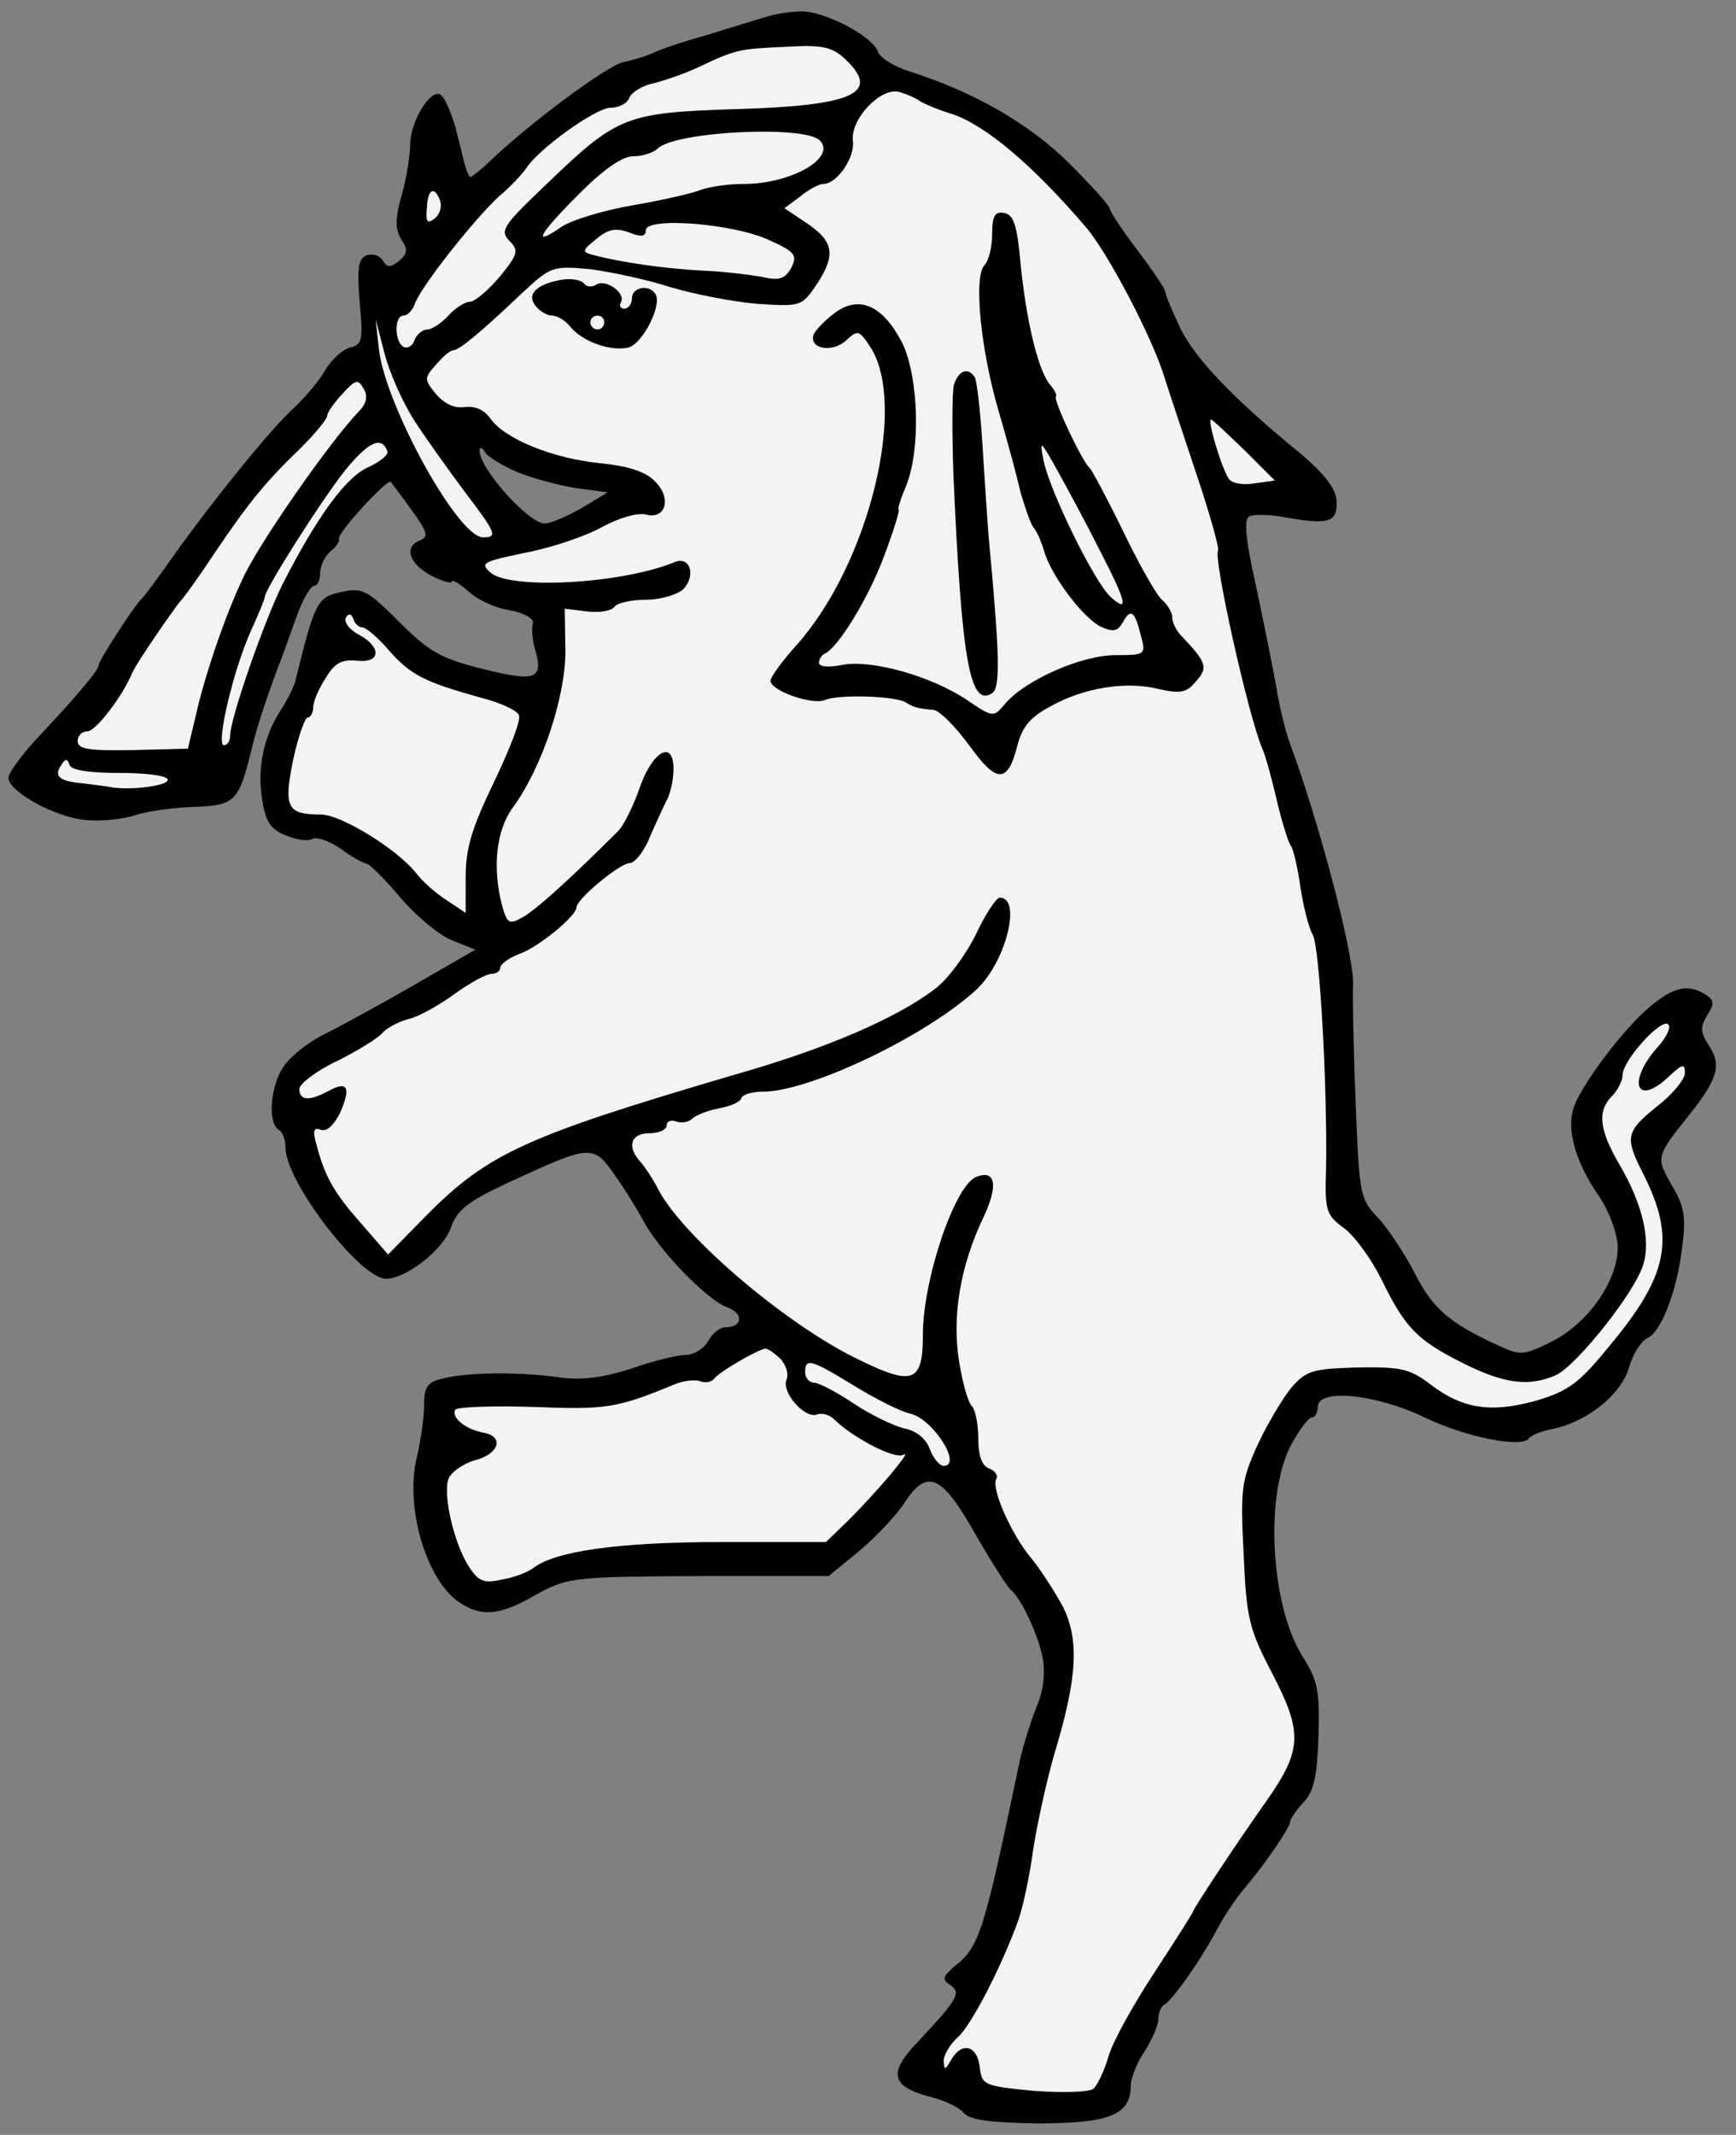 <?xml version="1.0" encoding="UTF-8" standalone="no"?>
<!DOCTYPE svg PUBLIC "-//W3C//DTD SVG 1.1//EN" "http://www.w3.org/Graphics/SVG/1.1/DTD/svg11.dtd">
<svg xmlns:dc="http://purl.org/dc/elements/1.1/" version="1.1" xmlns:xl="http://www.w3.org/1999/xlink" xmlns="http://www.w3.org/2000/svg" viewBox="45 63 274.5 337.5" width="274.5" height="337.5">
  <rect x="45" y="63" width="274.5" height="337.5" fill="#808080" stroke="none"/>
  <defs>
    <clipPath id="artboard_clip_path">
      <path d="M 45 63 L 319.5 63 L 319.5 400.5 L 45 400.5 Z"/>
    </clipPath>
  </defs>
  <g id="Elephant_Rampant_(1)" stroke="none" stroke-opacity="1" stroke-dasharray="none" fill="none" fill-opacity="1">
    <title>Elephant Rampant (1)</title>
    <g id="Elephant_Rampant_(1)_Layer_2" clip-path="url(#artboard_clip_path)">
      <title>Layer 2</title>
      <g id="Group_3">
        <g id="Graphic_22">
          <path d="M 165.734 65.795 C 164.201 66.233 160.038 67.547 156.423 68.643 C 152.808 69.629 149.084 70.943 148.208 71.381 C 147.331 71.82 145.25 72.477 143.607 72.805 C 140.978 73.353 128.49 82.664 122.246 88.689 C 120.932 89.894 119.617 90.989 119.398 90.989 C 119.069 90.989 118.522 89.346 118.083 87.375 C 117.645 85.512 117.098 83.65 117.098 83.321 C 115.783 79.268 115.016 77.844 114.249 77.844 C 112.497 77.844 109.868 82.664 109.868 85.731 C 109.868 87.375 109.32 90.989 108.553 93.728 C 107.458 97.562 107.458 99.205 108.444 100.848 C 109.539 102.382 109.43 103.149 108.115 104.244 C 106.691 105.339 106.253 105.339 105.486 104.134 C 105.048 103.368 103.843 103.039 102.967 103.368 C 101.652 103.915 101.433 105.339 101.871 110.707 C 102.419 116.732 102.309 117.499 100.338 117.937 C 99.133 118.265 97.38 119.909 96.394 121.552 C 95.518 123.195 92.889 126.262 90.698 128.234 C 86.864 131.958 77.334 143.789 71.09 152.771 C 69.337 155.181 67.694 157.482 67.256 157.81 C 66.38 158.577 60.574 167.45 60.574 168.217 C 60.574 168.874 57.945 172.16 51.591 178.952 C 48.634 182.019 46.333 185.196 46.333 185.962 C 46.333 188.153 53.892 192.316 58.712 192.645 C 60.902 192.864 64.408 192.535 66.38 191.878 C 68.242 191.22 72.514 190.673 75.691 190.563 C 82.044 190.344 82.701 189.687 84.564 182.348 C 85.44 178.514 86.754 174.461 89.055 168.217 C 89.602 167.012 90.698 163.725 91.793 160.768 C 92.779 157.92 94.094 155.619 94.641 155.619 C 95.189 155.619 95.627 154.743 95.627 153.538 C 95.627 152.443 96.394 150.909 97.27 150.142 C 98.147 149.485 98.804 148.499 98.585 148.17 C 98.366 147.185 106.362 138.531 106.801 139.188 C 107.02 139.517 108.553 141.488 110.196 143.789 C 112.497 146.965 112.825 147.842 111.511 148.389 C 108.772 149.375 109.649 152.114 113.154 153.976 C 115.016 154.962 116.44 155.291 116.44 154.962 C 116.44 154.524 117.536 155.181 118.96 156.386 C 120.274 157.701 123.232 159.125 125.532 159.453 C 127.833 159.891 129.476 160.768 129.257 161.535 C 129.038 162.192 129.147 164.054 129.585 165.588 C 131.009 170.407 129.695 170.846 121.37 168.764 C 114.797 167.121 112.935 166.135 108.115 161.315 C 103.076 156.277 102.309 155.838 98.914 156.605 C 95.189 157.372 94.751 158.248 91.793 170.298 C 91.574 171.393 90.479 173.584 89.493 175.118 C 86.754 179.28 85.659 184.21 86.426 189.249 C 86.973 192.864 87.74 194.069 90.15 195.054 C 91.903 195.821 93.875 196.04 94.422 195.602 C 95.08 195.274 97.051 195.931 98.804 197.136 C 100.557 198.45 102.419 199.436 102.967 199.546 C 103.405 199.546 105.815 201.956 108.225 204.804 C 110.635 207.652 114.249 210.719 116.331 211.595 L 120.165 213.129 L 110.306 218.825 C 104.938 221.892 98.585 225.398 96.065 226.603 C 93.546 227.917 90.807 230.108 89.822 231.642 C 87.74 234.709 87.302 240.514 89.055 241.61 C 89.712 241.939 90.15 243.253 90.15 244.458 C 90.15 249.826 101.981 265.161 106.034 265.161 C 109.211 265.161 114.907 260.67 116.221 257.274 C 117.207 254.317 118.85 253.002 125.423 249.935 C 138.458 243.91 138.787 243.91 142.183 248.73 C 143.826 251.03 145.907 254.426 146.893 256.289 C 149.522 260.999 156.752 268.448 159.929 269.653 C 162.667 270.639 162.448 272.829 159.709 272.829 C 158.833 272.829 157.628 273.815 156.971 275.02 C 156.314 276.225 154.671 277.211 153.356 277.211 C 152.042 277.211 148.098 278.197 144.702 279.402 C 140.211 280.826 136.925 281.264 133.2 280.716 C 126.628 279.84 118.85 279.95 115.016 280.935 C 112.606 281.483 112.059 282.25 112.059 285.208 C 112.059 287.07 111.511 290.904 110.854 293.642 C 109.101 301.201 112.278 312.374 117.317 316.099 C 120.822 318.618 123.78 318.508 129.147 315.441 C 134.843 312.265 135.282 312.265 156.971 312.155 L 176.031 312.155 L 180.851 308.212 C 183.48 306.021 186.657 302.625 187.971 300.653 C 191.586 295.066 193.887 296.052 199.254 305.582 C 201.774 309.964 204.293 313.908 204.841 314.346 C 206.374 315.551 209.223 321.466 209.88 325.191 C 210.318 327.491 209.989 330.339 208.894 332.858 C 208.018 335.049 206.813 338.883 206.265 341.293 C 200.569 368.46 199.911 370.76 195.968 373.827 C 194.106 375.47 193.887 375.909 195.201 376.785 C 197.063 377.99 196.516 378.976 190.053 385.877 C 185.452 390.697 185.89 392.778 191.805 394.421 C 194.215 394.969 196.735 396.174 197.392 397.05 C 198.378 398.146 201.555 398.584 209.113 398.693 C 220.286 398.693 223.792 397.379 223.792 392.778 C 223.792 391.573 224.778 389.054 225.982 387.301 C 227.187 385.439 228.173 383.138 228.173 382.152 C 228.173 381.167 228.611 380.181 229.05 379.962 C 230.145 379.523 234.855 372.951 237.375 368.131 C 238.47 366.05 240.442 363.092 241.757 361.559 C 244.933 357.834 248.986 351.919 248.986 351.043 C 248.986 350.604 249.972 349.18 251.068 347.975 C 252.82 346.113 253.258 343.813 253.478 337.459 C 253.697 330.229 253.368 328.696 250.958 324.862 C 245.81 316.646 244.933 298.9 249.315 291.123 C 250.52 288.932 251.944 287.07 252.492 287.07 C 252.93 287.07 253.368 286.303 253.368 285.427 C 253.368 282.469 262.46 283.345 270.238 287.07 C 276.81 290.247 285.793 291.999 286.778 290.356 C 287.107 289.918 288.641 289.261 290.393 288.932 C 295.87 287.837 301.238 283.565 302.552 279.292 C 303.21 276.992 304.524 275.02 305.401 274.582 C 307.591 273.815 310.22 267.024 310.987 260.123 C 311.644 255.412 311.316 253.66 309.344 250.373 C 306.825 245.992 306.825 245.882 311.973 239.419 C 316.683 233.504 317.231 231.422 315.259 228.355 C 313.835 226.164 313.835 225.398 314.931 223.535 C 316.136 221.673 316.026 221.125 314.712 220.249 C 311.973 218.496 309.563 219.044 305.948 222.111 C 301.567 225.726 294.446 235.256 293.68 238.652 C 292.803 242.048 294.337 247.087 297.842 252.126 C 299.485 254.536 300.69 257.932 300.8 260.013 C 300.909 265.381 296.089 272.282 290.284 275.13 C 285.902 277.321 285.354 277.321 281.849 275.678 C 274.181 272.172 271.552 269.872 268.704 264.285 C 267.061 261.108 264.432 257.165 262.898 255.522 C 260.05 252.564 259.941 251.797 259.393 238.214 C 259.064 230.437 258.845 221.564 258.955 218.387 C 258.955 213.348 253.478 192.645 248.877 180.266 C 248.22 178.404 247.234 174.461 246.795 171.503 C 246.248 168.436 244.824 161.425 243.619 155.729 C 241.976 148.499 241.647 145.103 242.523 144.665 C 243.181 144.227 246.029 144.336 248.767 144.884 C 255.23 145.98 256.545 145.541 256.326 142.036 C 256.216 140.174 254.244 137.764 250.629 134.697 C 240.004 126.043 233.869 119.58 231.569 114.76 C 230.364 112.131 229.269 109.612 229.269 109.173 C 229.269 108.735 227.297 105.778 224.887 102.601 C 222.477 99.424 220.505 96.467 220.505 96.028 C 220.505 95.59 217.657 92.413 214.152 88.908 C 207.798 82.555 198.926 77.516 188.957 74.339 C 186.438 73.572 184.137 72.148 183.809 71.162 C 183.042 68.752 175.264 64.699 171.65 64.809 C 169.897 64.809 167.268 65.247 165.734 65.795 Z M 126.847 137.654 L 126.847 137.654 C 129.257 138.64 133.419 139.736 136.158 140.174 L 141.087 140.831 L 136.925 143.351 C 134.624 144.665 131.995 145.761 131.119 145.761 C 128.6 145.761 120.822 137.107 120.822 134.259 C 120.822 133.601 121.26 133.711 121.698 134.478 C 122.136 135.244 124.546 136.668 126.847 137.654 Z" fill="black"/>
        </g>
        <g id="Graphic_21">
          <path d="M 178.66 72.367 C 184.356 77.735 179.975 79.707 161.353 80.254 C 143.935 80.802 142.621 81.35 131.557 91.975 C 124.546 98.657 123.999 99.424 125.532 101.067 C 127.066 102.601 126.956 103.149 123.999 106.763 C 122.136 108.954 120.055 110.707 119.288 110.707 C 118.522 110.707 116.988 111.693 115.893 112.898 C 114.797 114.103 113.264 115.089 112.606 115.089 C 111.84 115.089 110.854 115.855 110.525 116.841 C 110.196 117.718 109.43 118.156 108.772 117.827 C 107.348 116.951 107.348 112.898 108.772 112.898 C 109.43 112.898 110.306 112.022 110.635 110.926 C 111.73 108.078 120.165 97.452 123.889 94.057 C 125.751 92.523 127.614 90.442 128.161 89.675 C 130.024 86.608 139.225 80.035 141.525 80.035 C 142.84 80.035 144.154 79.378 144.483 78.502 C 144.812 77.625 146.564 76.53 148.208 76.201 C 149.96 75.763 153.246 74.668 155.547 73.572 C 161.353 70.834 161.791 70.724 169.349 70.395 C 175.045 70.067 176.579 70.395 178.66 72.367 Z" fill="#f3f3f3"/>
        </g>
        <g id="Graphic_20">
          <path d="M 190.381 78.94 C 191.039 79.378 193.339 80.364 195.53 81.021 C 200.788 82.774 208.237 89.018 216.671 98.876 C 220.177 102.93 227.297 116.513 229.159 122.757 C 229.816 124.838 232.117 131.739 234.198 137.983 C 236.279 144.227 237.813 149.594 237.594 150.033 C 236.827 151.238 242.414 176.323 244.605 181.362 C 245.152 182.567 246.138 186.291 246.905 189.577 C 247.672 192.864 248.658 196.04 249.096 196.698 C 249.534 197.245 250.191 200.203 250.629 203.27 C 251.068 206.228 251.944 209.733 252.601 210.829 C 253.697 213.019 254.902 235.256 254.683 247.744 C 254.463 254.426 254.683 255.084 257.531 257.165 C 259.174 258.37 261.803 261.985 263.446 265.271 C 267.17 272.939 269.142 274.911 276.372 278.526 C 282.944 281.812 286.778 282.25 291.05 280.388 C 294.337 278.854 303.648 267.133 304.853 262.861 C 306.058 258.918 304.634 253.221 301.128 247.197 C 297.842 241.61 297.514 238.652 299.923 236.242 C 300.8 235.366 301.567 233.832 301.567 232.956 C 301.567 230.656 307.701 223.864 308.796 224.959 C 309.235 225.398 308.577 226.822 307.372 228.246 C 302.224 233.832 303.538 238.214 308.906 233.175 C 310.987 231.203 311.425 231.094 311.425 232.627 C 311.425 233.613 309.454 236.023 307.044 237.885 C 302.005 241.939 301.895 242.815 304.853 248.621 C 310.001 258.808 308.796 264.614 299.485 275.787 C 294.665 281.702 293.022 282.907 287.874 284.441 C 280.754 286.413 276.262 285.755 271.114 281.812 C 267.937 279.402 266.513 279.073 259.721 279.183 C 252.601 279.402 251.615 279.621 249.205 282.36 C 247.781 284.112 245.371 288.165 243.838 291.452 C 241.318 297.038 241.099 298.353 241.647 308.65 C 242.085 318.947 242.523 320.59 246.248 327.71 C 251.068 337.021 250.849 339.76 245.152 347.866 C 240.113 354.986 233.65 364.845 233.65 365.173 C 233.65 365.392 230.912 369.665 227.626 374.704 C 224.23 379.852 220.944 385.767 220.286 388.068 C 219.629 390.368 218.534 392.668 217.876 393.216 C 217.219 393.764 212.947 393.873 208.456 393.545 C 200.569 392.778 200.24 392.668 199.911 389.711 C 199.473 386.315 197.063 385.767 195.42 388.615 C 194.434 390.259 194.325 390.368 194.215 388.835 C 194.215 387.849 195.201 386.206 196.516 385.001 C 198.597 383.138 203.417 373.827 206.046 366.488 C 206.703 364.626 207.798 359.696 208.346 355.534 C 209.003 351.262 210.537 344.36 211.742 340.198 C 215.357 328.258 215.685 322.233 213.056 316.975 C 211.742 314.565 209.551 311.169 208.127 309.416 C 204.95 305.692 201.664 298.243 202.54 296.819 C 202.869 296.271 202.321 295.505 201.445 295.176 C 200.24 294.738 199.692 293.095 199.692 290.466 C 199.692 288.275 199.254 285.974 198.706 285.317 C 198.049 284.769 197.173 281.483 196.625 278.087 C 195.53 270.967 196.844 263.08 200.569 255.303 C 202.869 250.373 202.431 247.854 199.364 249.059 C 195.968 250.373 190.929 265.271 190.929 274.034 C 190.929 281.483 189.395 282.14 181.07 278.087 C 169.678 272.72 153.027 258.589 149.084 251.03 C 148.317 249.497 147.003 247.525 146.345 246.758 C 144.045 244.348 144.702 242.158 147.66 242.158 C 149.193 242.158 150.398 241.61 150.398 240.953 C 150.398 240.295 151.056 239.967 151.932 240.295 C 152.699 240.624 153.904 240.405 154.451 239.857 C 154.999 239.31 156.971 238.543 158.724 238.214 C 160.476 237.885 162.119 237.228 162.229 236.571 C 162.448 236.023 163.982 235.585 165.625 235.585 C 173.074 235.585 191.586 226.712 199.473 219.373 C 204.074 214.991 206.594 204.913 203.088 204.913 C 202.54 204.913 200.788 207.542 199.254 210.829 C 197.611 214.115 194.763 217.949 192.791 219.373 C 186.766 223.974 175.593 228.793 161.353 232.846 C 128.161 242.596 122.136 245.334 112.387 255.193 L 106.362 261.327 L 102.09 256.398 C 97.709 251.469 96.285 248.84 94.97 243.691 C 94.422 241.719 94.641 241.172 95.737 241.61 C 96.723 241.939 97.818 240.843 98.804 238.871 C 100.557 234.818 99.899 233.832 96.942 235.476 C 93.875 237.119 92.341 237.009 92.341 235.147 C 92.341 234.38 94.97 232.299 98.256 230.765 C 101.543 229.122 104.719 227.15 105.377 226.384 C 106.143 225.507 108.006 224.521 109.649 224.083 C 111.182 223.755 114.469 221.892 116.878 220.14 C 119.288 218.387 121.917 216.963 122.684 216.963 C 123.451 216.963 124.108 216.525 124.108 215.977 C 124.108 215.429 125.423 214.443 127.175 213.786 C 130.243 212.691 136.158 207.761 136.158 206.447 C 136.158 205.132 143.059 199.436 144.593 199.436 C 145.359 199.436 146.893 197.574 147.769 195.274 C 148.755 193.083 149.96 190.344 150.508 189.358 C 151.056 188.263 151.494 186.182 151.494 184.538 C 151.494 179.828 148.098 181.8 146.126 187.606 C 145.14 190.454 143.607 193.521 142.73 194.397 C 135.282 201.846 129.476 207.104 127.504 208.09 C 125.532 209.185 125.204 208.966 124.437 206.337 C 122.794 200.203 123.451 194.288 126.08 190.673 C 130.681 184.429 134.405 173.256 134.405 165.916 L 134.296 159.234 L 137.911 159.672 C 139.882 159.891 141.745 159.563 142.183 158.906 C 142.511 158.358 144.812 157.81 147.112 157.81 C 149.412 157.81 152.042 157.043 153.027 156.167 C 155.109 153.976 154.123 150.799 151.603 151.895 C 143.278 155.291 125.861 156.277 122.575 153.538 C 120.822 152.004 121.37 151.785 128.161 150.361 C 132.214 149.594 137.691 147.732 140.211 146.308 C 142.84 144.884 145.798 144.008 147.112 144.336 C 150.289 145.213 151.275 141.707 148.536 139.078 C 147.112 137.545 144.264 136.668 139.882 136.23 C 132.324 135.464 124.875 132.396 122.575 129.22 C 121.589 127.796 120.165 127.138 118.412 127.357 C 116.769 127.576 115.235 126.81 113.921 125.276 C 112.059 122.976 112.059 122.757 113.921 120.675 C 115.016 119.361 116.221 118.375 116.659 118.375 C 117.645 118.375 121.26 115.308 127.723 109.173 C 132.105 105.12 132.433 105.011 138.349 105.559 C 141.635 105.997 147.331 107.202 151.056 108.407 C 154.671 109.502 160.914 110.707 164.748 111.036 C 171.759 111.474 171.759 111.474 174.279 107.749 C 177.236 103.149 176.798 101.067 172.307 98.11 L 169.021 95.919 L 171.54 94.057 C 172.855 92.961 174.498 92.085 175.155 92.085 C 177.346 92.085 180.194 87.922 179.865 85.293 C 179.427 81.897 184.137 76.858 187.095 77.516 C 188.3 77.844 189.834 78.502 190.381 78.94 Z" fill="#f3f3f3"/>
        </g>
        <g id="Graphic_19">
          <path d="M 174.607 85.184 C 177.346 87.922 170.116 92.085 162.558 92.085 C 160.148 92.085 157.08 92.523 155.656 93.071 C 154.232 93.618 149.412 94.714 144.921 95.481 C 140.43 96.247 135.391 97.781 133.748 98.876 C 129.038 102.163 130.133 100.081 136.596 93.618 C 140.43 89.784 143.388 87.703 145.14 87.703 C 146.564 87.703 148.317 87.155 148.974 86.498 C 151.713 83.76 172.197 82.774 174.607 85.184 Z" fill="#f3f3f3"/>
        </g>
        <g id="Graphic_18">
          <path d="M 114.578 94.714 C 114.907 95.59 114.578 96.905 113.702 97.562 C 112.606 98.438 112.278 98.11 112.497 95.919 C 112.606 92.852 113.702 92.304 114.578 94.714 Z" fill="#f3f3f3"/>
        </g>
        <g id="Graphic_17">
          <path d="M 166.611 100.958 C 170.773 102.82 171.102 103.368 170.116 105.339 C 169.13 107.092 168.254 107.421 165.406 106.763 C 163.543 106.435 159.271 105.887 155.875 105.778 C 149.96 105.449 143.169 104.463 139.006 103.368 C 136.925 102.82 136.925 102.71 139.335 100.739 C 141.197 99.205 142.402 98.986 144.483 99.753 C 146.345 100.52 147.112 100.41 147.112 99.424 C 147.112 97.233 161.024 98.329 166.611 100.958 Z" fill="#f3f3f3"/>
        </g>
        <g id="Graphic_16">
          <path d="M 110.415 129.329 C 112.168 132.068 115.783 137.107 118.303 140.502 C 123.451 147.294 123.78 147.951 121.37 147.951 C 117.426 147.951 106.034 127.248 104.938 118.375 L 104.391 113.446 L 105.815 118.923 C 106.582 121.88 108.663 126.591 110.415 129.329 Z" fill="#f3f3f3"/>
        </g>
        <g id="Graphic_15">
          <path d="M 101.762 128.015 C 97.051 132.944 85.769 149.156 83.359 154.524 C 80.51 160.549 77.334 169.969 76.019 175.885 L 74.705 181.362 L 66.051 181.581 C 59.04 181.69 57.288 181.471 57.288 180.157 C 57.288 179.28 57.945 178.623 58.821 178.623 C 60.136 178.623 64.408 173.036 65.941 169.312 C 66.38 168.107 72.843 158.686 73.719 157.81 C 74.047 157.482 76.457 154.195 78.977 150.361 C 84.454 142.255 87.083 139.078 92.67 133.711 C 94.861 131.52 96.723 129.22 96.723 128.781 C 96.723 128.234 97.818 126.7 99.133 125.276 C 101.214 122.976 101.652 122.866 102.528 124.509 C 103.186 125.605 102.967 126.81 101.762 128.015 Z" fill="#f3f3f3"/>
        </g>
        <g id="Graphic_14">
          <path d="M 241.757 134.149 L 246.576 138.969 L 243.4 139.407 C 241.647 139.736 239.785 139.407 239.347 138.75 C 238.251 137.326 235.841 129.329 236.499 129.329 C 236.718 129.329 239.018 131.52 241.757 134.149 Z" fill="#f3f3f3"/>
        </g>
        <g id="Graphic_13">
          <path d="M 106.253 134.368 C 106.472 134.916 105.048 136.011 103.186 136.888 C 99.68 138.421 95.08 144.775 89.712 155.291 C 86.754 161.206 81.387 176.651 81.387 179.28 C 81.387 180.157 80.949 180.814 80.401 180.814 C 79.086 180.814 81.935 168.764 84.673 162.74 C 85.878 160.111 86.864 157.701 86.864 157.372 C 86.864 156.167 96.065 141.707 99.68 137.216 C 103.295 132.835 105.377 131.849 106.253 134.368 Z" fill="#f3f3f3"/>
        </g>
        <g id="Graphic_12">
          <path d="M 102.309 162.192 C 102.857 162.192 104.829 163.835 106.582 165.916 C 109.977 169.75 112.168 170.846 121.26 173.365 C 124.218 174.132 126.847 175.337 127.066 176.104 C 127.395 176.87 125.532 181.581 123.122 186.62 C 119.617 193.85 118.631 197.136 118.631 201.627 L 118.631 207.323 L 115.674 205.351 C 113.921 204.256 111.73 202.284 110.744 200.97 C 107.786 197.245 98.914 191.768 95.737 191.768 C 90.369 191.768 89.822 190.673 91.355 183.114 C 92.122 179.499 93.217 176.432 93.656 176.432 C 94.094 176.432 94.532 175.666 94.532 174.789 C 94.532 173.913 95.408 171.832 96.504 170.188 C 97.928 167.778 99.023 167.231 101.433 167.45 C 105.267 167.888 105.377 165.259 101.652 163.287 C 100.228 162.52 99.352 161.315 99.68 160.658 C 100.119 159.891 100.557 160.001 100.885 160.877 C 101.104 161.644 101.762 162.192 102.309 162.192 Z" fill="#f3f3f3"/>
        </g>
        <g id="Graphic_11">
          <path d="M 63.97 185.196 C 68.242 185.196 71.528 185.634 71.528 186.291 C 71.528 187.277 65.065 188.044 62.217 187.387 C 61.669 187.277 59.807 187.058 58.054 186.839 C 54.439 186.51 53.454 185.743 54.659 183.991 C 55.316 182.895 55.644 182.895 55.973 183.881 C 56.192 184.757 59.04 185.196 63.97 185.196 Z" fill="#f3f3f3"/>
        </g>
        <g id="Graphic_10">
          <path d="M 168.363 277.759 C 169.24 278.745 169.787 280.169 169.349 281.155 C 168.582 283.126 172.197 287.289 174.169 286.632 C 174.936 286.303 176.141 286.632 176.908 287.399 C 180.084 290.466 186.547 293.752 187.862 292.985 C 189.505 291.999 183.151 299.448 178.77 303.72 L 175.593 306.787 L 158.943 306.787 C 142.84 306.787 132.653 308.212 129.257 310.95 C 128.49 311.498 126.409 312.374 124.437 312.703 C 121.479 313.36 120.712 313.031 119.179 310.731 C 116.878 307.226 115.016 299.558 115.893 296.819 C 116.331 295.724 118.193 294.409 120.055 293.861 C 123.999 292.876 124.766 290.027 121.37 289.48 C 118.522 288.932 116.331 287.07 116.988 285.865 C 117.317 285.427 122.903 285.208 129.366 285.427 C 140.759 285.865 142.511 285.646 151.494 281.921 C 153.027 281.264 154.89 281.045 155.766 281.374 C 156.533 281.702 157.519 281.483 157.957 280.935 C 158.614 279.95 164.639 276.444 165.953 276.225 C 166.392 276.116 167.377 276.882 168.363 277.759 Z" fill="#f3f3f3"/>
        </g>
        <g id="Graphic_9">
          <path d="M 179.975 282.031 C 183.371 284.112 187.424 286.194 189.067 286.522 C 192.682 287.508 197.173 294.738 194.215 294.738 C 193.558 294.738 192.572 293.533 192.024 292.109 C 191.477 290.466 189.834 289.151 187.971 288.823 C 186.219 288.384 182.604 286.632 179.975 284.879 C 177.236 283.017 174.388 281.593 173.731 281.593 C 172.964 281.593 172.307 280.826 172.307 279.95 C 172.307 277.649 173.183 277.868 179.975 282.031 Z" fill="#f3f3f3"/>
        </g>
        <g id="Graphic_8">
          <path d="M 201.883 99.972 C 201.883 102.053 201.335 104.244 200.678 104.901 C 198.926 106.654 200.021 118.265 202.979 128.234 C 204.293 132.725 205.827 138.421 206.374 140.831 C 207.032 143.131 207.908 145.651 208.346 146.308 C 208.894 146.856 209.661 148.609 210.099 150.142 C 211.304 154.195 216.343 160.768 219.081 162.082 C 221.053 162.959 221.71 162.849 222.587 161.315 C 223.792 159.125 224.449 159.563 225.435 163.616 C 226.202 166.464 226.092 166.573 221.382 166.573 C 216.014 166.573 207.032 170.517 203.855 174.351 C 202.102 176.432 201.993 176.432 197.94 173.694 C 192.463 169.969 182.932 167.231 178.222 168.107 C 176.141 168.545 174.498 168.436 174.498 167.778 C 174.498 167.231 174.936 166.573 175.374 166.354 C 177.455 165.478 182.275 157.701 184.795 150.909 C 186.328 146.856 187.314 143.57 187.095 143.57 C 186.876 143.57 187.424 141.817 188.3 139.736 C 190.6 134.039 190.272 122.538 187.643 117.17 C 184.576 111.255 180.851 109.612 177.017 112.46 C 175.374 113.665 173.84 115.308 173.621 115.965 C 172.964 118.156 176.579 118.813 178.77 116.841 C 180.632 115.089 180.851 115.198 182.604 117.827 C 188.519 126.919 182.494 151.895 171.102 164.821 C 168.692 167.45 166.83 170.079 166.83 170.627 C 166.83 172.16 173.293 174.461 175.374 173.694 C 177.565 172.708 186.547 173.036 188.19 174.022 C 189.395 174.789 190.053 175.008 192.572 175.227 C 193.448 175.227 195.968 177.747 198.159 180.704 C 202.54 186.839 204.293 186.948 205.827 181.033 C 206.594 177.966 207.798 176.432 211.085 174.68 C 216.343 171.722 223.025 170.627 228.283 171.941 C 231.679 172.708 232.665 172.489 234.089 170.736 C 236.06 168.545 235.841 167.778 231.788 163.506 C 231.021 162.74 230.364 161.425 230.364 160.658 C 230.364 159.782 229.597 158.577 228.721 157.81 C 227.845 157.043 225.106 152.223 222.587 146.965 C 220.067 141.817 217.657 137.326 217.329 136.997 C 216.233 136.23 211.523 126.262 211.961 125.714 C 212.18 125.495 211.742 124.619 210.975 123.743 C 209.113 121.442 207.251 113.555 206.374 104.682 C 205.827 98.548 205.279 97.014 203.855 96.686 C 202.321 96.357 201.883 97.124 201.883 99.972 Z" fill="black"/>
        </g>
        <g id="Graphic_7">
          <path d="M 218.972 150.142 C 223.134 158.248 223.573 160.001 220.615 157.372 C 217.986 154.962 210.866 140.393 209.989 135.683 C 209.332 132.396 209.551 132.615 212.29 137.545 C 213.933 140.502 217 146.199 218.972 150.142 Z" fill="#f3f3f3"/>
        </g>
        <g id="Graphic_6">
          <path d="M 133.967 107.202 C 129.914 107.859 128.161 109.502 129.695 111.364 C 130.352 112.241 131.557 112.898 132.324 112.898 C 133.091 112.898 134.405 113.665 135.172 114.651 C 137.144 117.06 141.635 118.594 144.374 117.937 C 146.564 117.389 149.741 111.255 148.646 109.502 C 147.66 107.859 144.921 108.407 144.921 110.159 C 144.921 111.036 144.374 111.802 143.716 111.802 C 143.169 111.802 142.84 111.364 143.169 110.817 C 144.045 109.392 140.868 107.092 139.335 107.968 C 138.677 108.407 137.801 108.407 137.363 107.859 C 137.034 107.311 135.501 106.983 133.967 107.202 Z" fill="black"/>
        </g>
        <g id="Graphic_5">
          <path d="M 140.54 113.993 C 140.54 114.541 140.101 115.089 139.444 115.089 C 138.896 115.089 138.349 114.541 138.349 113.993 C 138.349 113.336 138.896 112.898 139.444 112.898 C 140.101 112.898 140.54 113.336 140.54 113.993 Z" fill="#f3f3f3"/>
        </g>
        <g id="Graphic_4">
          <path d="M 195.858 123.743 C 195.53 124.838 195.53 131.191 195.749 137.873 C 197.063 167.778 198.378 174.789 201.883 172.598 C 203.198 171.722 203.088 166.573 201.335 147.951 C 201.116 145.213 200.678 138.64 200.35 133.382 C 200.021 128.015 199.473 123.304 199.145 122.647 C 198.049 121.004 196.625 121.552 195.858 123.743 Z" fill="black"/>
        </g>
      </g>
    </g>
  </g>
</svg>

